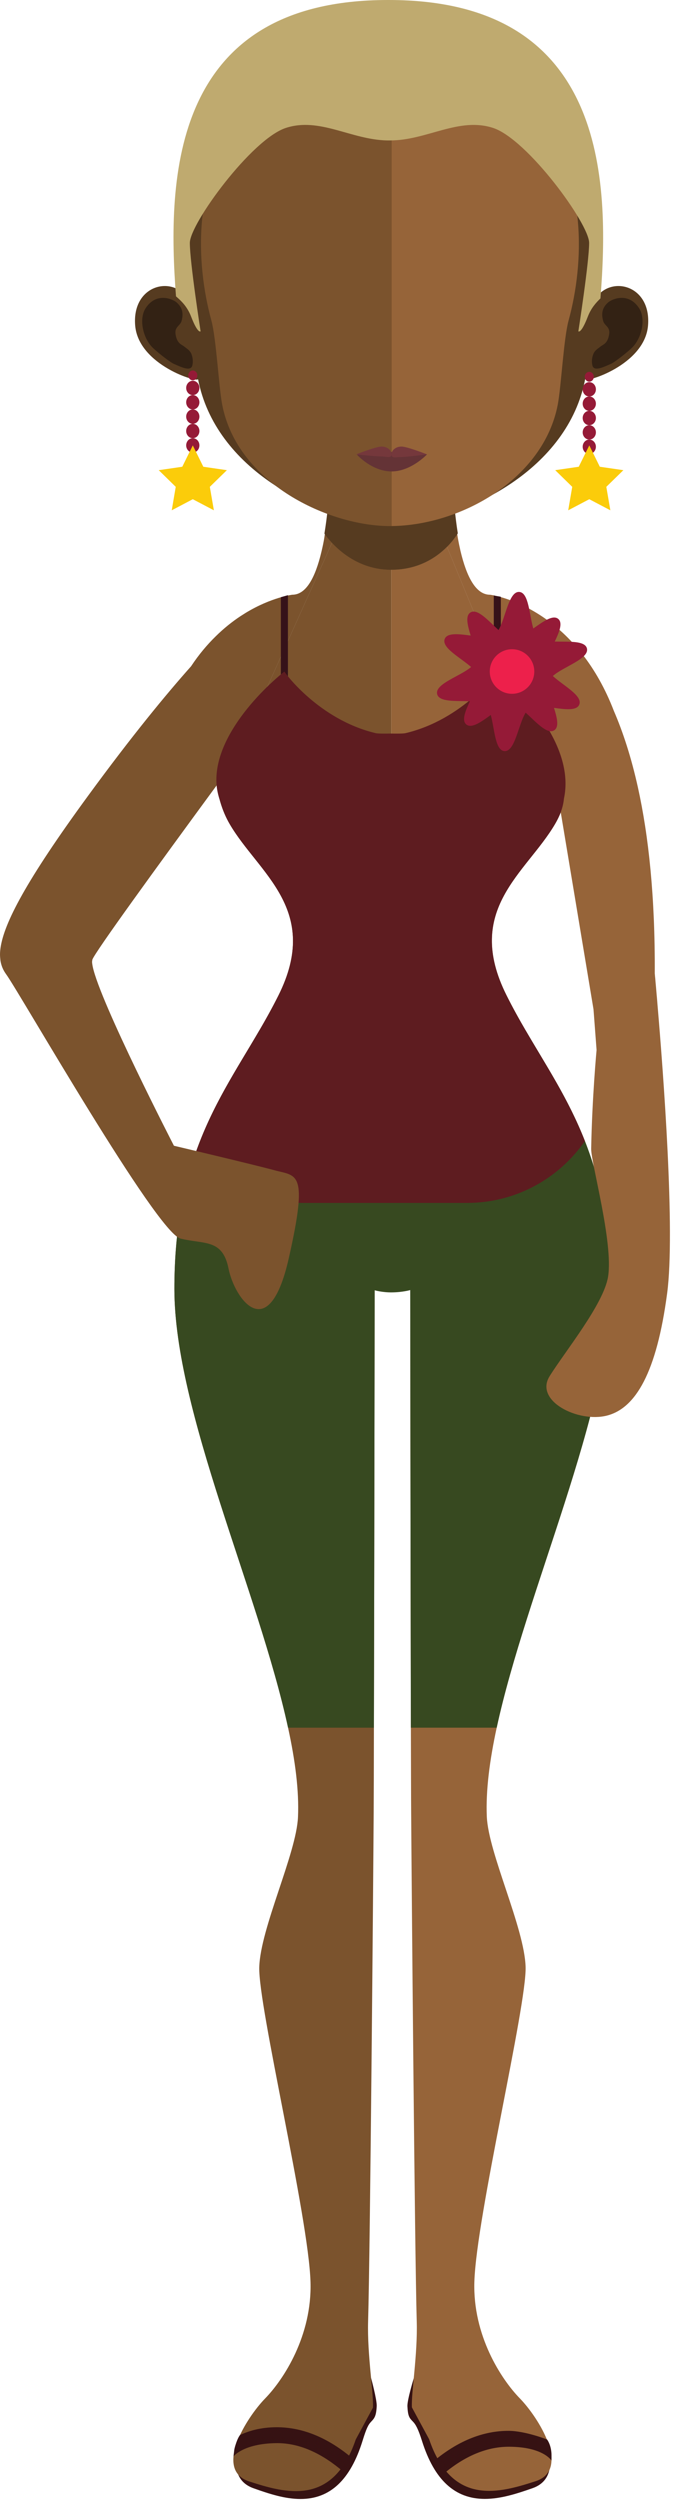 <!DOCTYPE svg PUBLIC "-//W3C//DTD SVG 1.1//EN" "http://www.w3.org/Graphics/SVG/1.1/DTD/svg11.dtd"><svg xmlns="http://www.w3.org/2000/svg" width="55" height="204" viewBox="0 0 55 204" overflow="visible"><path fill="#361213" d="M24.562 203.924c-1.274 0-2.548-.415-3.851-.878-.715-.255-1.167-.728-1.343-1.411-.514-1.995 1.887-5.134 2.902-6.278.454-.51 8.057-1.304 8.057-1.304s.483 1.772.46 2.285c-.038.809-.18.992-.449 1.271-.25.26-.398.568-.706 1.558-.992 3.2-2.652 4.757-5.07 4.757zM39.621 203.917c-2.447 0-4.126-1.544-5.132-4.723-.311-.98-.509-1.35-.763-1.606-.273-.276-.392-.426-.431-1.23-.023-.514.524-2.299.524-2.299s7.743.83 8.202 1.338c1.022 1.127 3.362 4.243 2.857 6.23-.175.688-.634 1.163-1.364 1.418-1.313.459-2.6.872-3.893.872z"/><path fill="#7B532D" d="M31.973 33.535v71.829l-1.354-.544s-.029 23.621-.062 36.163c-.005 3.282-.01 5.806-.019 6.95-.033 5.529-.286 35.746-.456 41.52-.074 2.719.46 5.818.396 7.019l-1.406 2.599c-1.877 5.51-5.778 4.365-8.7 3.422-2.921-.942-.229-5.209 1.289-6.766 1.52-1.553 3.846-5.126 3.715-9.51-.16-5.317-4.282-22.494-4.188-25.688.089-3.188 3.038-9.275 3.165-12.258.094-2.151-.229-4.619-.812-7.288-2.41-11.122-9.28-25.776-9.289-35.782-.005-4.562.665-8.062 1.697-11.012 1.365-3.934 3.372-6.893 5.243-10.1.539-.92 1.06-1.857 1.557-2.847 3.517-7.024-1.627-9.978-3.967-13.979-.647-1.097-.985-2.345-1.136-3.573-.407-3.245.483-6.377.483-6.377l3.142.014 10.702-23.792z"/><path fill="#966439" d="M42.478 195.708c1.519 1.552 4.21 5.819 1.289 6.766-2.922.942-6.817 2.083-8.698-3.428l-1.407-2.599c-.061-1.197.475-4.3.395-7.018-.165-5.77-.419-35.991-.455-41.515-.01-1.144-.014-3.657-.023-6.932-.027-12.542-.052-36.181-.052-36.181l-1.449.581-.104-.02v-71.827l9.776 23.775 4.263-.015s1.069 3.766.329 7.325c-.192.909-.502 1.806-.981 2.622-2.345 4-7.487 6.954-3.966 13.978.496.999 1.026 1.946 1.565 2.87 1.693 2.907 3.499 5.604 4.84 9.021 1.247 3.166 2.091 6.945 2.086 12.07-.009 10.013-6.888 24.68-9.294 35.802-.576 2.664-.899 5.12-.807 7.265.132 2.981 3.076 9.068 3.17 12.262.09 3.188-4.027 20.365-4.188 25.689-.136 4.379 2.191 7.951 3.711 9.509z"/><path opacity=".7" fill="#C09980" d="M37.421 43.508v.013c-.482.774-2.15 2.968-5.448 2.968h-.027c-3.131-.014-4.952-2.291-5.42-2.954.108-.661.204-1.365.274-2.096l.123-1.339c1.53.388 3.188.622 4.967.648h.056c1.822-.026 3.502-.274 5.076-.703l.124 1.31c.083.761.165 1.477.275 2.153z"/><path fill="#374920" d="M49.886 105.182c-.009 10.013-6.888 24.68-9.294 35.802h-7.015c-.027-12.542-.052-35.712-.052-35.712s-.598.181-1.496.19c-.801.009-1.41-.173-1.41-.173s-.029 23.152-.062 35.694h-7.016c-2.41-11.122-9.28-25.776-9.289-35.782-.005-4.562.665-8.062 1.697-11.012 1.365-3.934 3.372-6.893 5.243-10.1h21.768c1.693 2.907 3.499 5.604 4.84 9.021 1.247 3.167 2.091 6.947 2.086 12.072z"/><path fill="#966439" d="M53.734 81.999l-.033-.418-.01-.116-.027-.291-.042-.498-.033-.369-.015-.16-.027-.333-.011-.088-.026-.301c.032-6.256-.503-11.222-1.375-15.161-.544-2.461-1.219-4.52-1.965-6.246-1.435-3.727-3.513-6.007-5.411-7.394-2.519-1.835-4.717-2.092-4.717-2.092-1.136 0-1.899-1.421-2.411-3.582l-.122-.563c-.056-.277-.107-.549-.15-.848v-.016c-.106-.671-.191-1.383-.271-2.133l-.128-1.3c-.177-2.19-.229-4.558-.229-6.813 0 0-2.639.258-4.759.258l12.36 30.055 1.205.979.286 1.701 2.678 16.08.028.353.225 2.981s-.365 3.878-.441 8.056c-.022 1.121 1.824 7.662 1.381 10.444-.367 2.25-3.532 6.113-4.784 8.127-1.247 2.015 2.345 3.802 4.688 3.206 2.346-.597 4.066-3.503 4.925-9.992.67-5.041-.315-17.993-.789-23.526z"/><path fill="#5E1C20" d="M47.8 93.111c-2.115 3.053-5.642 5.051-9.637 5.051h-13.421c-3.502 0-6.648-1.537-8.792-3.973 1.759-5.062 4.573-8.505 6.8-12.946 3.517-7.024-1.627-9.978-3.967-13.979-.647-1.097-.985-2.345-1.136-3.573 1.971-1.506 4.432-2.396 7.095-2.396h13.421c3.18 0 5.818 1.225 7.929 3.282.074.947-.252 1.849-.731 2.665-2.345 4-7.487 6.954-3.966 13.978 2.062 4.126 4.636 7.385 6.405 11.891z"/><path fill="#7B532D" d="M31.93 33.535c-2.121 0-4.746-.258-4.746-.258 0 2.27-.057 4.666-.234 6.87l-.121 1.323c-.071.726-.165 1.425-.277 2.081-.052.398-.122.765-.202 1.121l-.084.366c-.506 2.119-1.257 3.493-2.377 3.493 0 0-1.698.202-3.804 1.476l-.437.277c-.66.436-1.35.98-2.034 1.656-.685.67-1.365 1.472-1.998 2.429-2.035 2.283-4.84 5.679-8.432 10.589-5.055 6.902-6.856 10.377-7.141 12.394l-.024.192c-.023.206-.023.398-.009.572l.019.188v.032c.065.474.238.845.474 1.168 1.149 1.586 12.281 21.074 14.246 21.566 1.965.486 3.438 0 3.929 2.456.493 2.453 3.278 6.388 4.915-.819 1.637-7.208.656-6.715-1.148-7.208-1.802-.487-8.23-2.003-8.23-2.003s-6.035-11.698-6.64-14.629l-.022-.122-.024-.165-.005-.103.024-.169c.234-.637 5.153-7.404 10.161-14.223l1.354-1.844 12.91-28.707h-.043z"/><path fill="#361213" d="M27.706 201.407c-1.683-1.354-3.409-2.064-5.132-2.041-2.688.036-3.49 1.08-3.49 1.08.066-.499.027-.496.162-.93.198-.636.372-.813.372-.813.652-.308 1.634-.635 3.001-.635 2.013 0 3.998.777 5.903 2.31l.133.106-.093.144c-.178.266-.381.523-.604.76l-.117.127-.135-.108zM36.207 201.681c-.221-.237-.425-.494-.601-.761l-.095-.142.133-.106c1.905-1.534 3.892-2.31 5.904-2.31 1.367 0 3.158.706 3.158.706s.303.361.361 1.115c.012.149 0 .602 0 .602s-.684-1.121-3.475-1.125c-1.724-.002-3.45.685-5.132 2.04l-.136.109-.117-.128z"/><path fill="#563B20" d="M37.408 43.516v.014c-.482.773-2.15 2.967-5.447 2.967h-.029c-3.131-.014-4.951-2.291-5.42-2.954.109-.661.205-1.366.275-2.095l.122-1.34c1.53.387 3.188.622 4.967.648h.056c1.822-.026 3.502-.273 5.076-.703l.125 1.31c.082.76.164 1.477.275 2.153z"/><path fill="#0B0B0B" d="M35.419 36.783s-1.549 1.658-3.458 1.658c-1.911 0-3.371-1.622-3.371-1.622s1.46-.252 3.371-.252c1.909-.001 3.458.216 3.458.216z"/><path fill="#563B20" d="M31.961 1.711c-17.196-.029-17.297 13.787-16.531 22.8-1.18-2.114-4.668-1.329-4.383 2.058.275 3.242 5.205 4.713 5.135 4.354 1.408 7.343 9.513 11.419 15.779 11.999l.131.006v-41.212l-.131-.005z"/><path fill="#332214" d="M11.912 25.135c.861-1.309 2.194-.744 2.521-.456.348.313.62.729.409 1.507-.123.433-.606.467-.488 1.128.127.744.493.792.699.962.203.169.462.297.59.61.122.314.146.65.076.935-.133.537-.954.111-1.506-.126-.362-.156-1.514-1.081-1.805-1.395-.734-.783-1.072-2.293-.496-3.165z"/><path fill="#563B20" d="M32.047 1.711c17.199-.029 17.298 13.787 16.533 22.8 1.181-2.114 4.666-1.329 4.379 2.058-.272 3.242-5.201 4.713-5.134 4.354-1.405 7.343-9.514 11.419-15.778 11.999l-.133.006v-41.212l.133-.005z"/><path fill="#332214" d="M52.22 25.135c-.865-1.309-2.193-.744-2.522-.456-.347.313-.62.729-.406 1.507.121.433.604.467.484 1.128-.128.744-.492.792-.697.962-.203.169-.461.297-.588.61-.125.314-.148.65-.078.935.133.537.955.111 1.506-.126.361-.156 1.515-1.081 1.805-1.395.734-.783 1.071-2.293.496-3.165z"/><path fill="#7B532D" d="M31.871 5.623c-5.744 0-9.945 1.584-12.492 4.712-3.551 4.362-3.416 11.034-2.104 15.818.398 1.464.604 5.407.881 6.856 1.239 6.475 8.762 9.921 13.715 9.921l.133-.003v-37.3l-.133-.004z"/><path fill="#966439" d="M44.336 10.339c-2.525-3.104-6.681-4.687-12.332-4.711v37.3c5.656-.06 12.419-3.838 13.58-9.918.276-1.446.481-5.393.883-6.856 1.306-4.775 1.433-11.433-2.131-15.815z"/><path fill="#643336" d="M34.896 37.078s-1.298 1.392-2.897 1.392c-1.601 0-2.824-1.361-2.824-1.361s1.224-.21 2.824-.21c1.599-.001 2.897.179 2.897.179z"/><path fill="#75383C" d="M32.818 36.44c-.45 0-.812.28-.82.628-.01-.348-.371-.628-.819-.628-.456 0-2.078.638-2.078.638s1.583.169 2.036.169c.45 0 .852.179.861-.159.006.339.334.207.783.207.454 0 2.114-.217 2.114-.217s-1.623-.638-2.077-.638z"/><ellipse fill="#951A37" cx="15.756" cy="36.344" rx=".541" ry=".587"/><ellipse fill="#951A37" cx="15.756" cy="35.172" rx=".541" ry=".586"/><ellipse fill="#951A37" cx="15.756" cy="33.998" rx=".541" ry=".587"/><ellipse fill="#951A37" cx="15.756" cy="32.827" rx=".541" ry=".587"/><ellipse fill="#951A37" cx="15.756" cy="31.657" rx=".541" ry=".585"/><ellipse fill="#951A37" cx="15.757" cy="30.634" rx=".37" ry=".401"/><path fill="#951A37" d="M48.699 36.455c0 .324-.242.588-.54.588-.3 0-.541-.264-.541-.588 0-.321.241-.586.541-.586.298 0 .54.265.54.586z"/><ellipse fill="#951A37" cx="48.159" cy="35.284" rx=".541" ry=".585"/><ellipse fill="#951A37" cx="48.159" cy="34.111" rx=".541" ry=".586"/><path fill="#951A37" d="M48.699 32.939c0 .325-.242.588-.54.588-.3 0-.541-.263-.541-.588 0-.321.241-.585.541-.585.298 0 .54.264.54.585z"/><ellipse fill="#951A37" cx="48.159" cy="31.77" rx=".541" ry=".585"/><ellipse fill="#951A37" cx="48.159" cy="30.746" rx=".37" ry=".402"/><path fill="#BFAA6F" d="M49.071 24.351c-.356.343-.76.78-1.034 1.491-.56 1.442-.771 1.193-.771 1.193s.88-5.642.88-7.215c0-1.559-5.031-8.442-7.837-9.377-2.82-.923-5.414 1.018-8.434 1.018h-.235c-2.963-.061-5.521-1.929-8.292-1.018-2.805.935-7.834 7.818-7.834 9.377 0 1.573.879 7.215.879 7.215s-.215.249-.772-1.193c-.321-.84-.835-1.313-1.238-1.657-.75-9.781-.321-24.185 17.303-24.185h.096c17.719 0 18.064 14.571 17.289 24.351z"/><path fill="#361219" d="M23.53 48.568v8.384h-.577v-8.219l.577-.165zM40.93 48.7v8.252h-.576v-8.367c.17.067.38.061.576.115z"/><path fill="#FBCC0A" d="M15.756 36.344l.86 1.744 1.927.279-1.395 1.36.332 1.915-1.724-.905-1.721.905.327-1.915-1.391-1.36 1.925-.279zM48.159 36.344l.86 1.744 1.926.279-1.394 1.36.33 1.915-1.722-.905-1.723.905.329-1.915-1.392-1.36 1.924-.279z"/><path fill="#5E1C20" d="M40.658 54.798c-.018.085-2.842 3.928-7.523 5.03-.17.041-.73.041-1.221.031-.484.01-1.041.01-1.21-.031-4.644-1.103-7.444-4.945-7.463-5.03-2.308 1.849-6.638 6.37-5.309 10.394l13.981.071 14.173-.089c.9-4.153-3.1-8.528-5.428-10.376z"/><path fill="#951A37" d="M45.337 52.353c.372-.78.673-1.517.286-1.847-.436-.367-1.24.215-2.04.781-.331-1.128-.368-2.932-1.146-2.984-.86-.059-1.113 2.118-1.696 3.11-.83-.755-1.72-1.792-2.294-1.433-.435.268-.237 1.05.017 1.883-.957-.125-1.91-.249-2.118.272-.287.716 1.271 1.519 2.155 2.295-.872.748-2.981 1.373-2.776 2.213.165.665 1.552.536 2.679.582-.375.796-.691 1.56-.298 1.892.435.359 1.22-.208 2.002-.773.312 1.136.349 2.892 1.115 2.948.871.062 1.13-2.165 1.735-3.138.842.755 1.752 1.807 2.331 1.442.423-.268.239-1.021-.015-1.832.936.129 1.859.243 2.066-.267.296-.72-1.29-1.541-2.161-2.332.85-.762 2.999-1.405 2.787-2.254-.166-.651-1.512-.53-2.629-.558z"/><circle fill="#ED204B" cx="41.845" cy="54.797" r="1.819"/></svg>